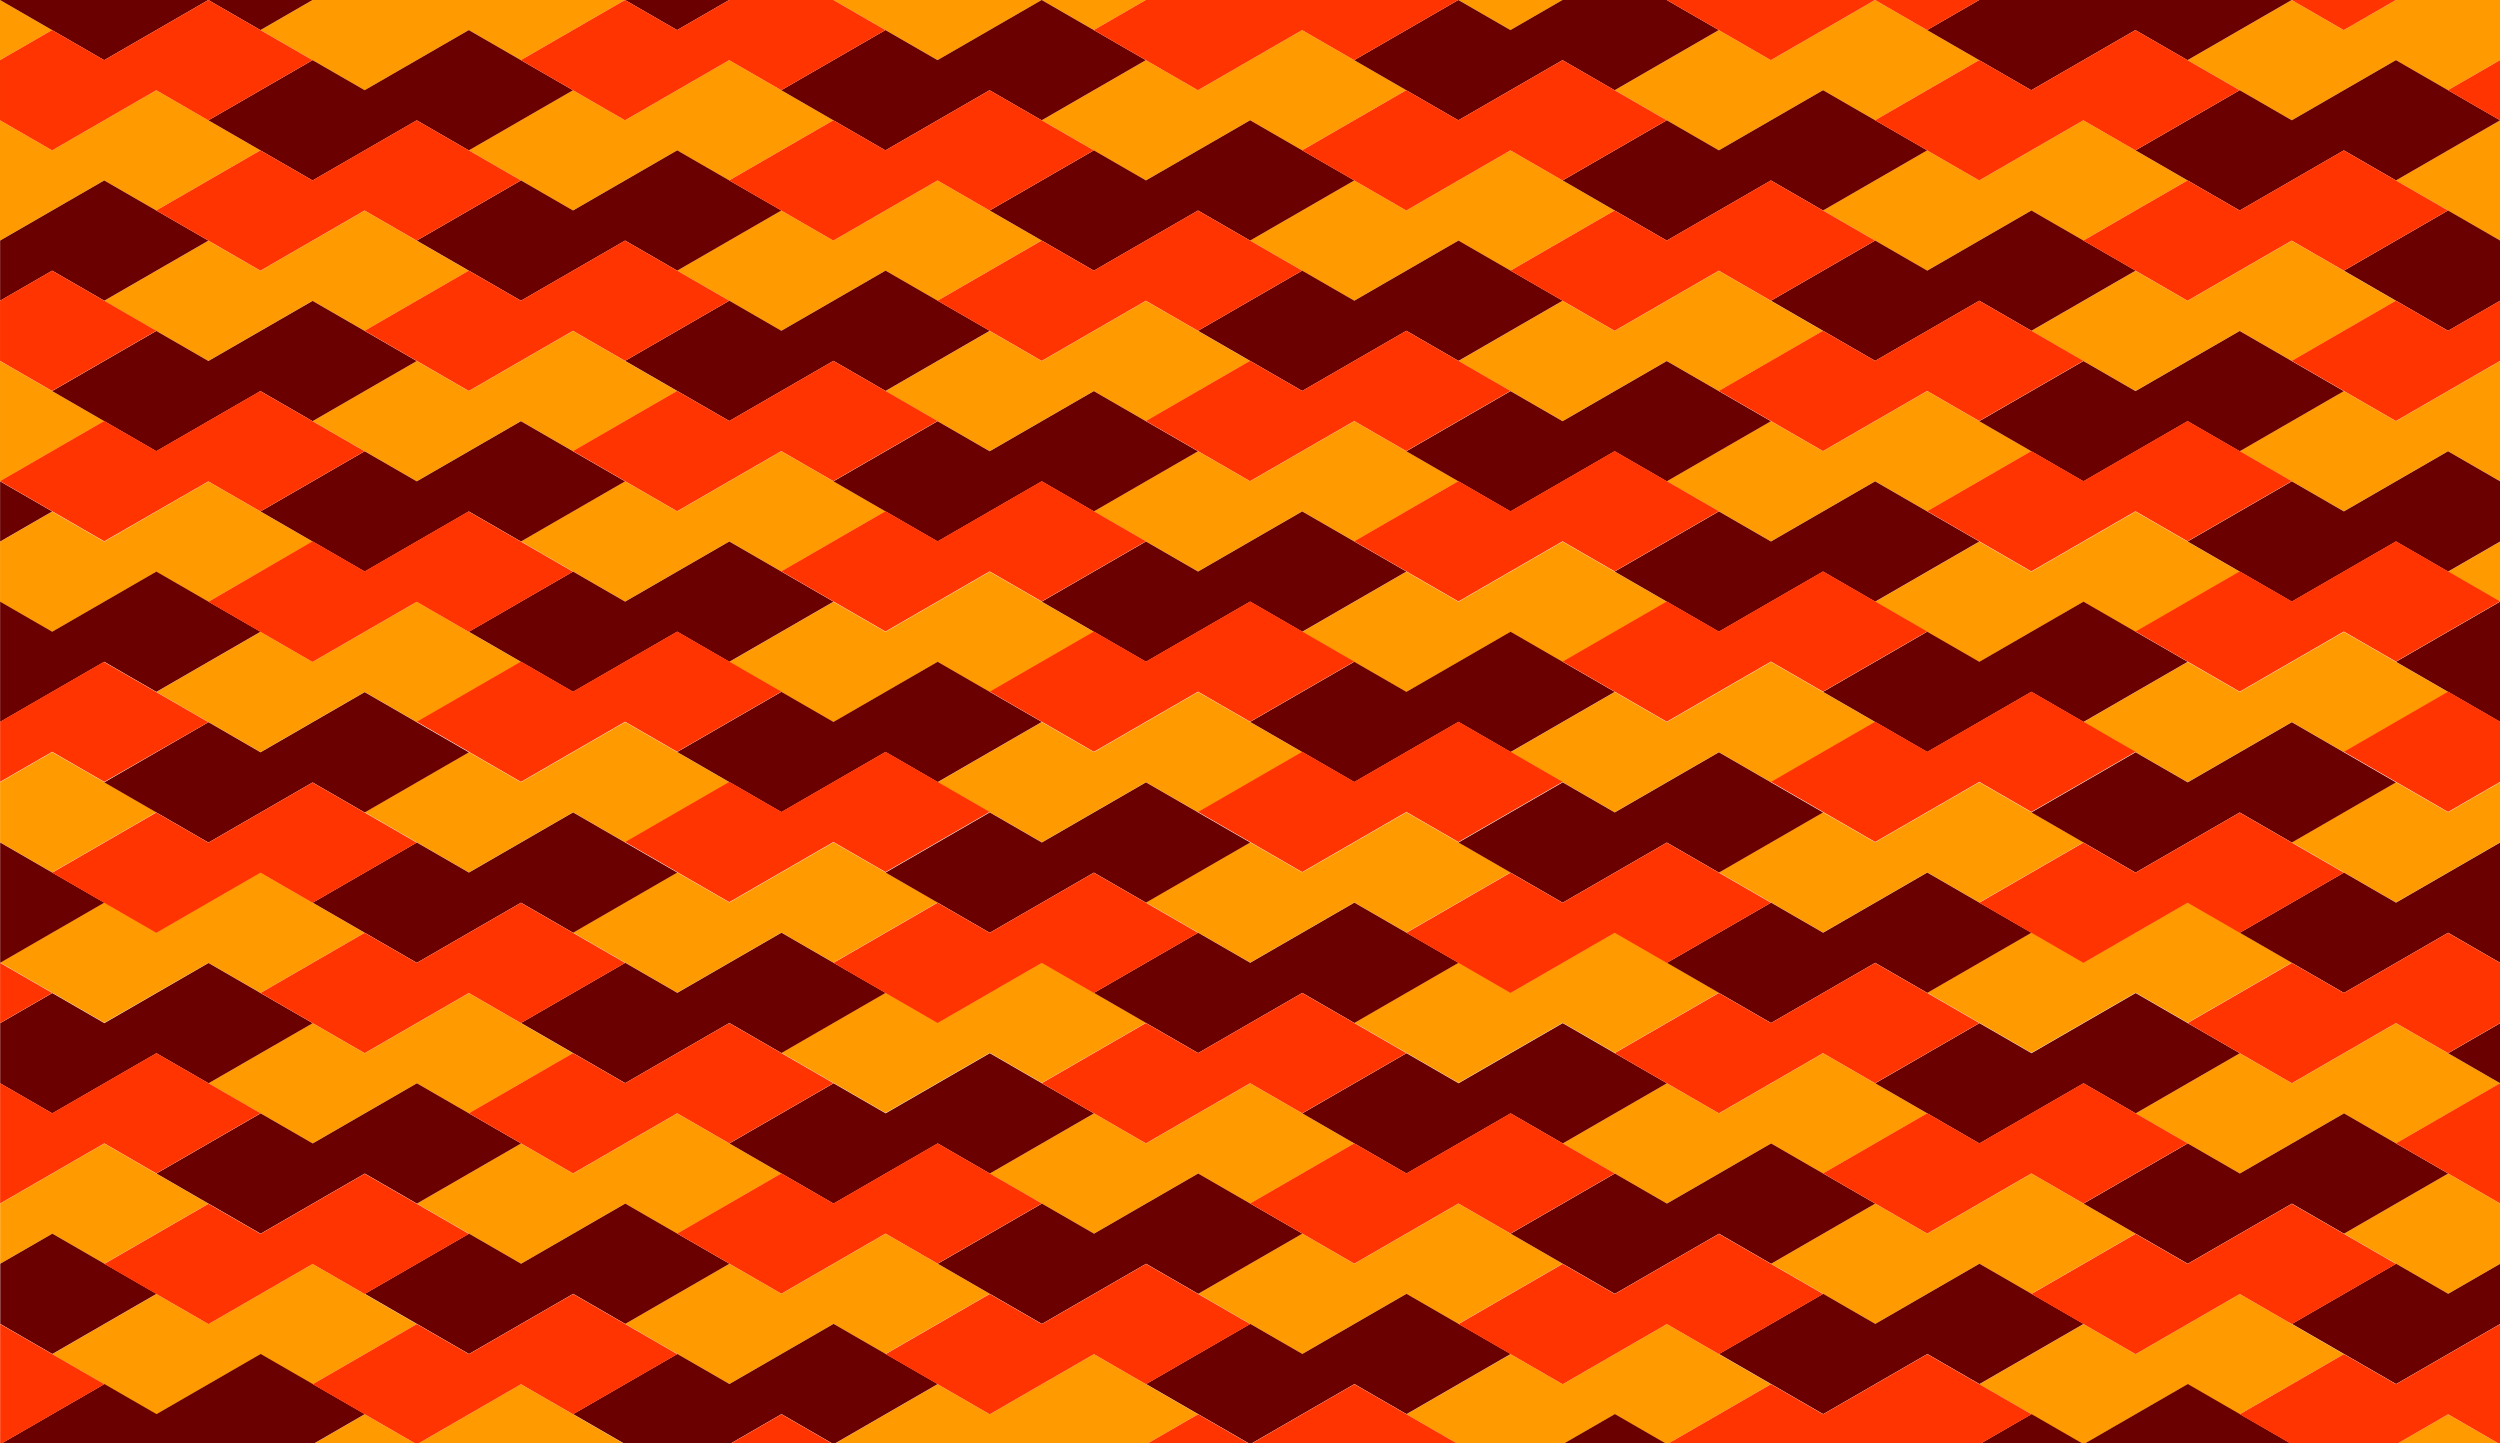 <svg xmlns="http://www.w3.org/2000/svg" height="480mm" width="831.38mm" viewBox="0 0 2945.852 1700.787"><g fill-rule="evenodd"><path d="M0 0v70.865l61.373-35.434L.002-.001H0zm368.23 0l-61.371 35.432 122.74 70.867 122.74-70.867 61.371 35.434L736.45.001H368.21zm613.72 0l122.74 70.865L1227.43 0H981.95zm245.49 0l61.369 35.432L1350.18 0h-122.74zm490.97 0l61.371 35.432L1841.152 0h-122.74zm490.97 0l-122.74 70.865-61.371-35.434-122.74 70.867 122.74 70.865 122.74-70.865 61.373 35.432 122.74-70.865L2209.382 0h-.01zm490.98 0l-122.74 70.865 122.74 70.865 122.74-70.865 61.371 35.434 61.373-35.434V0h-122.75l-61.371 35.432L2700.352 0zm-1166.1 35.432l-122.74 70.867-61.373-35.434-122.74 70.865 122.74 70.867 122.74-70.867 61.371 35.434 122.74-70.865-122.74-70.867zM859.17 70.866l-122.74 70.865-61.371-35.432-122.74 70.865 122.74 70.867 122.74-70.867 61.371 35.434 122.74-70.867-122.74-70.865zM184.08 106.3L61.34 177.165-.033 141.731v141.73l122.74-70.865 61.373 35.434 122.74-70.867-122.74-70.865zm2270.8 35.432l-122.74 70.867-61.373-35.434-122.74 70.867 122.74 70.865 122.74-70.865 61.373 35.432 122.74-70.865-122.74-70.867zm490.97 0l-122.74 70.867 122.74 70.865v-141.73zm-1166.1 35.434l-122.74 70.867-61.371-35.434-122.74 70.865 122.74 70.867 122.74-70.867 61.371 35.434 122.74-70.865-122.74-70.867zM1104.66 212.6l-122.74 70.865-61.373-35.432-122.74 70.865 122.74 70.867 122.74-70.867 61.373 35.434 122.74-70.867-122.74-70.865zm-675.09 35.6L306.82 319l-61.37-35.4-122.74 70.9 122.74 70.8 122.74-70.865 61.371 35.434 122.74-70.867-122.74-70.865zm2270.8 35.432l-122.74 70.867-61.371-35.434-122.74 70.867 122.74 70.865 122.74-70.865 61.371 35.432 122.74-70.865-122.74-70.867zm-675.09 35.434l-122.74 70.867-61.373-35.434-122.74 70.865 122.74 70.867 122.74-70.867 61.373 35.434 122.74-70.865-122.74-70.867zM1350.19 354.5l-122.74 70.865-61.371-35.432-122.74 70.865 122.74 70.867 122.74-70.867 61.371 35.434 122.74-70.867-122.74-70.865zM675.1 389.934l-122.74 70.865-61.371-35.434-122.74 70.867 122.74 70.865 122.74-70.865 61.373 35.434 122.74-70.867-122.74-70.865zM.01 425.366v141.73l122.74-70.865L.01 425.364zm2945.9 0l-122.74 70.867-61.373-35.434-122.74 70.865 122.74 70.867 122.74-70.867 61.373 35.434v-141.73zM2270.82 460.8l-122.74 70.867-61.371-35.434-122.74 70.865 122.74 70.867 122.74-70.867 61.371 35.434 122.74-70.865-122.74-70.867zm-675.09 35.434l-122.74 70.865-61.371-35.432-122.74 70.865 122.74 70.865 122.74-70.865 61.373 35.434 122.74-70.867-122.74-70.865zm-675.09 35.432L797.9 602.533l-61.373-35.434-122.74 70.867 122.74 70.865 122.74-70.865 61.371 35.432 122.74-70.865-122.74-70.867zm-675.11 35.7l-122.74 70.867-61.371-35.434L.046 638.233v70.865l61.373 35.434 122.74-70.867 61.37 35.4 122.74-70.9-122.74-70.8zm2270.8 35.434l-122.74 70.865-61.371-35.432-122.74 70.865 122.74 70.867 122.74-70.867 61.373 35.434 122.74-70.867-122.74-70.865zm429.6 35.432l-61.373 35.434 61.373 35.434v-70.867zm-1104.7 0l-122.74 70.865-61.373-35.434-122.74 70.867 122.74 70.865 122.74-70.865 61.371 35.434 122.74-70.867-122.74-70.865zm-675.09 35.432l-122.74 70.867-61.371-35.434-122.74 70.867 122.74 70.865 122.74-70.865 61.371 35.432 122.74-70.865-122.74-70.867zm-675.09 35.434l-122.74 70.867-61.373-35.434-122.74 70.865 122.74 70.867 122.74-70.867 61.373 35.434 122.74-70.865-122.74-70.867zm2270.8 35.434l-122.74 70.865-61.373-35.432-122.74 70.865 122.74 70.867 122.74-70.867 61.371 35.434 122.74-70.867-122.74-70.865zm-675.09 35.434l-122.74 70.865-61.371-35.434-122.74 70.867 122.74 70.865 122.74-70.865 61.371 35.434 122.74-70.867-122.74-70.865zm-675.09 35.432l-122.74 70.867-61.373-35.434-122.74 70.867 122.74 70.865 122.74-70.865 61.373 35.432 122.74-70.865-122.74-70.867zm-675.09 35.434l-122.74 70.867-61.371-35.434-122.74 70.865 122.74 70.867 122.74-70.867 61.371 35.434 122.74-70.865-122.74-70.867zM61.49 886.266L.117 921.7v70.865l61.373 35.434 122.74-70.867-122.74-70.865zm2884.5 35.432l-61.373 35.434-61.371-35.432-122.74 70.865 122.74 70.865 122.74-70.865v-70.867zm-613.72 0l-122.74 70.865-61.373-35.434-122.74 70.867 122.74 70.865 122.74-70.865 61.373 35.432 122.74-70.865-122.74-70.865zm-675.09 35.432l-122.74 70.867-61.371-35.434-122.74 70.865 122.74 70.867 122.74-70.867 61.371 35.434 122.74-70.865-122.74-70.867zm-675.09 35.434l-122.74 70.865-61.371-35.432-122.74 70.865 122.74 70.867 122.74-70.867 61.373 35.434 122.74-70.867-122.74-70.865zM307 1027.998l-122.74 70.865-61.373-35.434-122.74 70.867 122.74 70.865 122.69-70.6 61.371 35.4 122.75-70.8-122.75-70.9zm2270.8 35.432l-122.74 70.867-61.371-35.434-122.74 70.867 122.74 70.865 122.74-70.865 61.371 35.432 122.74-70.865-122.74-70.867zm-675.09 35.434l-122.74 70.867-61.371-35.434-122.74 70.865 122.74 70.867 122.74-70.867 61.373 35.434 122.74-70.865-122.74-70.867zm-675.09 35.434l-122.74 70.865-61.373-35.432-122.74 70.865 122.74 70.867 122.74-70.867 61.371 35.434 122.74-70.867-122.74-70.865zm-675.15 35.9l-122.74 70.9-61.38-35.5-122.74 70.9 122.74 70.865 122.74-70.865 61.371 35.434 122.74-70.867-122.74-70.865zm2270.8 35.432l-122.74 70.867-61.371-35.434-122.74 70.867 122.74 70.865 122.74-70.865 61.373 35.432 122.74-70.865-122.74-70.867zm-675.09 35.434l-122.74 70.867-61.373-35.434-122.74 70.865 122.74 70.867 122.74-70.867 61.371 35.434 122.74-70.865-122.74-70.867zm-675.09 35.434l-122.74 70.865-61.371-35.432-122.74 70.865 122.74 70.865 122.74-70.865 61.371 35.434 122.74-70.867-122.74-70.865zM798 1311.932l-122.74 70.865-61.373-35.434-122.74 70.867 122.74 70.865 122.74-70.865L798 1453.664l122.74-70.867L798 1311.932zm-675.09 35.432L.17 1418.231v70.867l61.373-35.434 61.371 35.432 122.68-70.7-122.74-70.9zm2270.8 35.434l-122.74 70.865-61.371-35.432-122.74 70.865 122.74 70.867 122.74-70.867 61.371 35.434 122.74-70.867-122.74-70.865zm490.97 0l-122.74 70.867 122.74 70.865 61.373-35.434v-70.865l-61.373-35.434zm-1166.1 35.434l-122.74 70.865-61.373-35.432-122.74 70.865 122.74 70.865 122.74-70.865 61.373 35.434 122.74-70.867-122.74-70.865zm-675.09 35.434l-122.74 70.865-61.371-35.434-122.74 70.867 122.74 70.865 122.74-70.865 61.371 35.432 122.74-70.865-122.74-70.865zm-675.17 35.7l-122.74 70.9-61.371-35.434-122.74 70.865 122.74 70.867 122.74-70.867 61.373 35.434 122.74-70.865-122.74-70.867zm2270.8 35.434l-122.74 70.865-61.373-35.432-122.74 70.865 122.74 70.867 122.74-70.867 61.373 35.434 122.74-70.867-122.74-70.865zm-675.09 35.434l-122.74 70.865-61.371-35.434-122.74 70.867 61.373 35.434h122.74l61.373-35.434 61.371 35.434 122.74-70.867-122.74-70.865zm-675.09 35.432l-122.74 70.867-61.371-35.434-122.74 70.867h368.23l61.373-35.434-122.74-70.867zM613.85 1631.1l-122.74 70.867H736.6L613.86 1631.1zm-122.74 70.867l-61.373-35.434-61.373 35.434h122.75zm2393.5-35.434l-61.373 35.434h122.75l-61.373-35.434z" fill="#ff9a00"/><path d="M0 0l122.75 70.87L245.49 0H0zm245.49 0l61.371 35.43L368.23 0H245.49zm490.98 0l61.371 35.432L859.21 0H736.47zm490.97 0L1104.7 70.865l-61.373-35.434-122.74 70.867 122.74 70.865 122.74-70.865 61.371 35.432 122.74-70.865L1227.438 0h-.008zm490.98 0l-122.74 70.865 122.74 70.865 122.74-70.865 61.373 35.434 122.74-70.867L1963.902 0h-122.75l-61.371 35.432L1718.41 0zm613.72 0l-61.371 35.432 122.74 70.867 122.74-70.867 61.371 35.434L2700.36.001h-368.24zM552.44 35.43L429.7 106.27l-61.38-35.4-122.74 70.9 122.74 70.867 122.74-70.867 61.371 35.434 122.74-70.865-122.74-70.867zm2270.8 35.434l-122.74 70.865-61.371-35.432-122.74 70.865 122.74 70.867 122.74-70.867 61.373 35.434 122.74-70.867-122.74-70.865zm-675.09 35.434l-122.74 70.865-61.373-35.434-122.74 70.867 122.74 70.865 122.74-70.865 61.371 35.434 122.74-70.867-122.74-70.865zm-675.09 35.432l-122.74 70.867-61.371-35.434-122.74 70.867 122.74 70.865 122.74-70.865 61.371 35.432 122.74-70.865-122.74-70.867zm-675.09 35.434l-122.74 70.867-61.373-35.434-122.74 70.865 122.74 70.867 122.74-70.867 61.373 35.434 122.74-70.865-122.74-70.867zm-675.09 35.434L.14 283.463v70.867l61.373-35.434 61.371 35.434 122.68-70.8-122.74-70.9zm2270.8 35.434l-122.74 70.865-61.371-35.434-122.74 70.867 122.74 70.865 122.74-70.865 61.371 35.434 122.74-70.867-122.74-70.865zm490.97 0l-122.74 70.865 122.74 70.867 61.373-35.434v-70.867l-61.373-35.432zm-1166.1 35.432l-122.74 70.867-61.373-35.434-122.74 70.867 122.74 70.865 122.74-70.865 61.373 35.432 122.74-70.865-122.74-70.867zm-675.09 35.434l-122.74 70.867-61.371-35.434-122.74 70.865 122.74 70.867 122.74-70.867 61.371 35.434 122.74-70.865-122.74-70.867zm-675.17 35.7l-122.74 70.8-61.371-35.432-122.74 70.865 122.74 70.867 122.74-70.867 61.373 35.434 122.74-70.867-122.74-70.865zm2270.8 35.434l-122.74 70.865-61.373-35.434-122.74 70.867 122.74 70.865 122.74-70.865 61.373 35.432 122.74-70.865-122.74-70.865zM1964 425.464l-122.74 70.867-61.371-35.434-122.74 70.865 122.74 70.867 122.74-70.867L1964 567.196l122.74-70.865L1964 425.464zm-675.09 35.434l-122.74 70.867-61.371-35.434-122.74 70.865 122.74 70.867 122.74-70.867 61.373 35.434 122.74-70.865-122.74-70.867zm-675.09 35.434l-122.74 70.865-61.373-35.432-122.74 70.865 122.74 70.865 122.74-70.865 61.371 35.434 122.74-70.867-122.74-70.865zm2270.8 35.432l-122.74 70.867-61.371-35.434-122.74 70.867 122.74 70.865 122.74-70.865 61.371 35.432 61.373-35.434v-70.865l-61.373-35.434zM.12 567.198v70.867l61.373-35.434L.12 567.197zm2209.4 0l-122.74 70.867-61.371-35.434-122.74 70.865 122.74 70.867 122.74-70.867 61.373 35.434 122.74-70.865-122.74-70.867zm-675.09 35.434l-122.74 70.865-61.373-35.432-122.74 70.865 122.74 70.867 122.74-70.867 61.371 35.434 122.74-70.867-122.74-70.865zm-675.09 35.434L736.6 708.931l-61.371-35.434-122.74 70.867 122.74 70.865 122.74-70.865 61.371 35.434 122.74-70.867-122.74-70.865zm-675.09 35.432L61.51 744.365.137 708.931v141.73l122.74-70.865 61.373 35.432 122.74-70.865-122.74-70.867zm2270.8 35.434l-122.74 70.867-61.373-35.434-122.74 70.865 122.74 70.867 122.74-70.867 61.371 35.434 122.74-70.865-122.74-70.867zm490.98 0l-122.74 70.867 122.74 70.865v-141.73zm-1166.1 35.434l-122.74 70.865-61.371-35.432-122.74 70.865 122.74 70.867 122.74-70.867 61.371 35.434 122.74-70.867-122.74-70.865zM1104.84 779.8L982.1 850.665l-61.373-35.434-122.74 70.867 122.74 70.865 122.74-70.865 61.373 35.434 122.74-70.867-122.74-70.865zm-675.09 35.8L307 886.5 245.63 851l-122.74 70.9 122.74 70.9 122.74-70.865 61.371 35.432 122.74-70.865-122.74-70.867zm2270.8 35.434l-122.74 70.867-61.371-35.434-122.74 70.865 122.74 70.867 122.74-70.867 61.371 35.434 122.74-70.865-122.74-70.867zm-675.09 35.434l-122.74 70.865-61.373-35.432-122.74 70.865 122.74 70.865 122.74-70.865 61.373 35.434 122.74-70.867-122.74-70.865zm-675.09 35.434l-122.74 70.865-61.371-35.434-122.74 70.867 122.74 70.865 122.74-70.865 61.371 35.434 122.74-70.867-122.74-70.865zm-675.09 35.432l-122.74 70.867-61.371-35.434-122.74 70.865 122.74 70.867 122.74-70.867 61.373 35.434 122.74-70.865-122.74-70.867zM.19 992.768v141.73l122.74-70.867L.19 992.766zm2945.9 0l-122.74 70.865-61.373-35.432-122.74 70.865 122.74 70.867 122.74-70.867 61.373 35.434V992.77zM2271 1028.202l-122.74 70.865-61.371-35.434-122.74 70.867 122.74 70.865 122.74-70.865 61.371 35.434 122.74-70.867-122.74-70.865zm-675.09 35.434l-122.74 70.865-61.371-35.434-122.74 70.867 122.74 70.865 122.74-70.865 61.373 35.432 122.74-70.865-122.74-70.865zm-675.09 35.432l-122.74 70.867-61.373-35.434-122.74 70.865 122.74 70.867 122.74-70.867 61.371 35.434 122.74-70.865-122.74-70.867zm-675.11 35.7l-122.74 70.865-61.371-35.432-61.373 35.434v70.865l61.373 35.434 122.74-70.867 61.37 35.4 122.74-70.8-122.74-70.9zm2270.8 35.434l-122.74 70.865-61.371-35.434-122.74 70.867 122.74 70.865 122.74-70.865 61.373 35.434 122.74-70.867-122.74-70.865zm-675.09 35.432l-122.74 70.867-61.373-35.434-122.74 70.867 122.74 70.865 122.74-70.865 61.371 35.432 122.74-70.865-122.74-70.867zm1104.7 0l-61.373 35.434 61.373 35.434v-70.867zm-1779.8 35.434l-122.74 70.867-61.371-35.434-122.74 70.865 122.74 70.867 122.74-70.867 61.371 35.434 122.74-70.865-122.74-70.867zm-675.09 35.434l-122.74 70.865-61.373-35.432-122.74 70.865 122.74 70.865 122.74-70.865 61.373 35.434 122.74-70.867-122.74-70.865zm2270.8 35.434l-122.74 70.865-61.373-35.434-122.74 70.867 122.74 70.865 122.74-70.865 61.371 35.432 122.74-70.865-122.74-70.865zm-675.09 35.432l-122.74 70.867-61.371-35.434-122.74 70.867 122.74 70.865 122.74-70.865 61.371 35.432 122.74-70.865-122.74-70.867zm-675.09 35.434l-122.74 70.865-61.373-35.432-122.74 70.865 122.74 70.867 122.74-70.867 61.373 35.434 122.74-70.867-122.74-70.865zm-675.09 35.434l-122.74 70.865-61.371-35.432-122.74 70.865 122.74 70.865 122.74-70.865 61.371 35.434 122.74-70.867-122.74-70.865zM61.67 1453.67L.297 1489.104v70.865l61.373 35.432 122.74-70.865-122.74-70.865zm2270.8 35.432l-122.74 70.867-61.373-35.434-122.74 70.865 122.74 70.867 122.74-70.867 61.373 35.434 122.74-70.865-122.74-70.867zm490.97 0l-122.74 70.867 122.74 70.865 122.74-70.865v-70.867l-61.373 35.434-61.371-35.434zm-1166.1 35.434l-122.74 70.865-61.371-35.432-122.74 70.865 122.74 70.867 122.74-70.867 61.371 35.434 122.74-70.867-122.74-70.865zm-675.09 35.434l-122.74 70.865-61.371-35.434-122.74 70.867 61.373 35.434h122.74l61.373-35.434 61.373 35.434 122.74-70.867-122.74-70.865zm-675.09 35.432l-122.74 70.867-61.373-35.434-122.74 70.867h368.23l61.373-35.434-122.74-70.867zm2270.8 35.434l-122.74 70.867h245.49l-122.74-70.867zm-122.74 70.867l-61.371-35.434-61.373 35.434h122.74zm-552.35-35.434l-61.373 35.434h122.75l-61.373-35.434z" fill="#6a0000"/><path d="M245.49 0L122.75 70.865 61.379 35.431.006 70.865v70.865l61.373 35.434 122.74-70.865 61.37 35.5 122.74-70.9L245.489.029zm490.97 0L613.72 70.865l122.74 70.865L859.2 70.865l61.371 35.434 122.74-70.867L981.94 0H859.19l-61.369 35.432L736.448 0zm613.72 0l-61.371 35.432 122.74 70.867 122.74-70.867 61.373 35.434L1718.402.001h-368.23zm613.72 0l122.74 70.865L2209.38 0H1963.9zm245.49 0l61.367 35.432L2332.128 0h-122.74zm490.97 0l61.369 35.432L2823.1 0h-122.74zm-184.12 35.432l-122.74 70.867-61.371-35.434-122.74 70.865 122.74 70.867 122.74-70.867 61.371 35.434 122.74-70.865-122.74-70.867zm-675.09 35.434l-122.74 70.865-61.373-35.432-122.74 70.865 122.74 70.867 122.74-70.867 61.371 35.434 122.74-70.867-122.74-70.865zm1104.7 0l-61.373 35.434 61.373 35.434V70.867zM1166.05 106.3l-122.74 70.865-61.371-35.434-122.74 70.867 122.74 70.865 122.74-70.865 61.371 35.434 122.74-70.867-122.74-70.865zm-675.09 35.432l-122.74 70.867-61.373-35.434-122.74 70.867 122.74 70.865 122.74-70.865 61.373 35.432 122.74-70.865-122.74-70.867zm2270.8 35.434l-122.74 70.867-61.373-35.434-122.74 70.865 122.74 70.867 122.74-70.867 61.371 35.434 122.74-70.865-122.74-70.867zM2086.67 212.6l-122.74 70.865-61.371-35.432-122.74 70.865 122.74 70.867 122.74-70.867 61.371 35.434 122.74-70.867-122.74-70.865zm-675.09 35.434l-122.74 70.865-61.373-35.434-122.74 70.867 122.74 70.865 122.74-70.865 61.373 35.434 122.74-70.867-122.74-70.865zm-675.09 35.432l-122.74 70.867-61.371-35.434-122.74 70.867 122.74 70.865 122.74-70.865 61.371 35.432 122.74-70.865-122.74-70.867zM61.4 318.9L.027 354.334v70.865L61.4 460.633l122.74-70.865L61.4 318.901zm2270.8 35.434l-122.74 70.865-61.373-35.432-122.74 70.865 122.74 70.867 122.74-70.867 61.373 35.434 122.74-70.867-122.74-70.865zm490.97 0l-122.74 70.865 122.74 70.867 122.74-70.867v-70.865l-61.373 35.434-61.371-35.434zm-1166.1 35.434l-122.74 70.865-61.371-35.434-122.74 70.867 122.74 70.865 122.74-70.865 61.371 35.434 122.74-70.867-122.74-70.865zM981.98 425.2l-122.74 70.867-61.371-35.434-122.74 70.865 122.74 70.867 122.74-70.867 61.373 35.434 122.74-70.865-122.74-70.867zm-675.09 35.434l-122.74 70.867-61.373-35.434L.037 566.932l122.74 70.867 122.69-70.6 61.371 35.4 122.75-70.9-122.75-70.8zm2270.8 35.434l-122.74 70.865-61.371-35.434-122.74 70.867 122.74 70.865 122.74-70.865 61.371 35.434 122.74-70.867-122.74-70.865zM1902.6 531.5l-122.74 70.867-61.371-35.434-122.74 70.867 122.74 70.865 122.74-70.865 61.373 35.432 122.74-70.865-122.74-70.867zm-675.09 35.434l-122.74 70.867-61.373-35.434-122.74 70.865 122.74 70.867 122.74-70.867 61.371 35.434 122.74-70.865-122.74-70.867zm-675.09 35.434l-122.74 70.865-61.371-35.432-122.81 71.3 122.74 70.867 122.74-70.867 61.371 35.434 122.74-70.867-122.74-70.865zm2270.8 35.434l-122.74 70.865-61.371-35.434-122.74 70.867 122.74 70.865 122.74-70.865 61.373 35.434 122.74-70.867-122.74-70.865zm-675.09 35.432l-122.74 70.867-61.373-35.434-122.74 70.867 122.74 70.865 122.74-70.865 61.371 35.432 122.74-70.865-122.74-70.867zm-675.09 35.434l-122.74 70.867-61.371-35.434-122.74 70.865 122.74 70.867 122.74-70.867 61.371 35.434 122.74-70.865-122.74-70.867zm-675.09 35.434l-122.74 70.865-61.373-35.432-122.74 70.865 122.74 70.867 122.74-70.867 61.373 35.434 122.74-70.867-122.74-70.865zm-675.09 35.434L.12 850.401v70.867l61.373-35.434 61.371 35.434 122.68-70.3-122.74-70.8zm2270.8 35.432l-122.74 70.867-61.371-35.434-122.74 70.867 122.74 70.865 122.74-70.865 61.371 35.432 122.74-70.865-122.74-70.867zm490.97 0l-122.74 70.867 122.74 70.865 61.373-35.434v-70.865l-61.373-35.434zm-1166.1 35.434l-122.74 70.867-61.373-35.434-122.74 70.865 122.74 70.867 122.74-70.867 61.373 35.434 122.74-70.865-122.74-70.867zm-675.09 35.434L920.7 956.701l-61.371-35.432-122.74 70.865 122.74 70.865 122.74-70.865 61.371 35.434 122.74-70.867-122.74-70.865zm-675.17 36.2l-122.74 70.9-61.371-35.434-122.74 70.867 122.74 70.865 122.74-70.865 61.373 35.432 122.74-70.865-122.74-70.865zm2270.8 35.432l-122.74 70.867-61.373-35.434-122.74 70.865 122.74 70.867 122.74-70.867 61.373 35.434 122.74-70.865-122.74-70.867zm-675.09 35.434l-122.74 70.865-61.371-35.432-122.74 70.865 122.74 70.867 122.74-70.867 61.371 35.434 122.74-70.867-122.74-70.865zm-675.09 35.434l-122.74 70.865-61.371-35.434-122.74 70.867 122.74 70.865 122.74-70.865 61.373 35.434 122.74-70.867-122.74-70.865zm-675.09 35.432l-122.74 70.867-61.373-35.434-122.74 70.867 122.74 70.865 122.74-70.865 61.371 35.432 122.74-70.865-122.74-70.867zm2270.8 35.434l-122.74 70.867-61.371-35.434-122.74 70.865 122.74 70.867 122.74-70.867 61.371 35.434 61.373-35.434v-70.865l-61.373-35.434zM.1 1134.636v70.867l61.373-35.434L.1 1134.635zm2209.4 0l-122.74 70.865-61.371-35.432-122.74 70.865 122.74 70.867 122.74-70.867 61.373 35.434 122.74-70.867-122.74-70.865zm-675.09 35.434l-122.74 70.865-61.373-35.434-122.74 70.867 122.74 70.865 122.74-70.865 61.371 35.434 122.74-70.867-122.74-70.865zm-675.09 35.432l-122.74 70.867-61.371-35.434-122.74 70.867 122.74 70.865 122.74-70.865 61.371 35.432 122.74-70.865-122.74-70.867zm-675.09 35.434l-122.74 70.867-61.373-35.434v141.73l122.74-70.867 61.373 35.434 122.74-70.865-122.74-70.867zm2270.8 35.434l-122.74 70.865-61.373-35.432-122.74 70.865 122.74 70.865 122.74-70.865 61.371 35.434 122.74-70.867-122.74-70.865zm490.98 0l-122.74 70.865 122.74 70.867v-141.73zm-1166.1 35.434l-122.74 70.865-61.371-35.434-122.74 70.867 122.74 70.865 122.74-70.865 61.371 35.434 122.74-70.867-122.74-70.865zm-675.09 35.432l-122.74 70.867-61.373-35.434-122.74 70.867 122.74 70.865 122.74-70.865 61.373 35.432 122.74-70.865-122.74-70.867zm-675.09 35.8l-122.75 70.9-61.37-35.4-122.74 70.8 122.74 70.9 122.74-70.867 61.371 35.434 122.74-70.867-122.74-70.865zm2270.8 35.434l-122.74 70.865-61.371-35.434-122.74 70.867 122.74 70.865 122.74-70.865 61.371 35.434 122.74-70.867-122.74-70.865zm-675.09 35.434l-122.74 70.865-61.373-35.434-122.74 70.867 122.74 70.865 122.74-70.865 61.373 35.432 122.74-70.865-122.74-70.865zm-675.09 35.432l-122.74 70.867-61.371-35.434-122.74 70.865 122.74 70.867 122.74-70.867 61.371 35.434 122.74-70.865-122.74-70.867zm-675.09 35.434l-122.74 70.865-61.371-35.432-122.74 70.865 122.74 70.867 122.74-70.867 61.373 35.434 122.74-70.867-122.74-70.865zM.17 1560.204v141.73l122.74-70.867L.17 1560.202zm2945.9 0l-122.74 70.865-61.373-35.434-122.74 70.867 61.373 35.434h122.74l61.373-35.434 61.373 35.434v-141.73zm-675.09 35.432l-122.74 70.867-61.371-35.434-122.74 70.867h368.23l61.373-35.434-122.74-70.867zm-675.09 35.434l-122.74 70.867h245.49l-122.74-70.867zm-122.74 70.867l-61.371-35.434-61.373 35.434h122.74zm-552.35-35.434l-61.373 35.434h122.75l-61.373-35.434z" fill="#ff3400"/></g></svg>